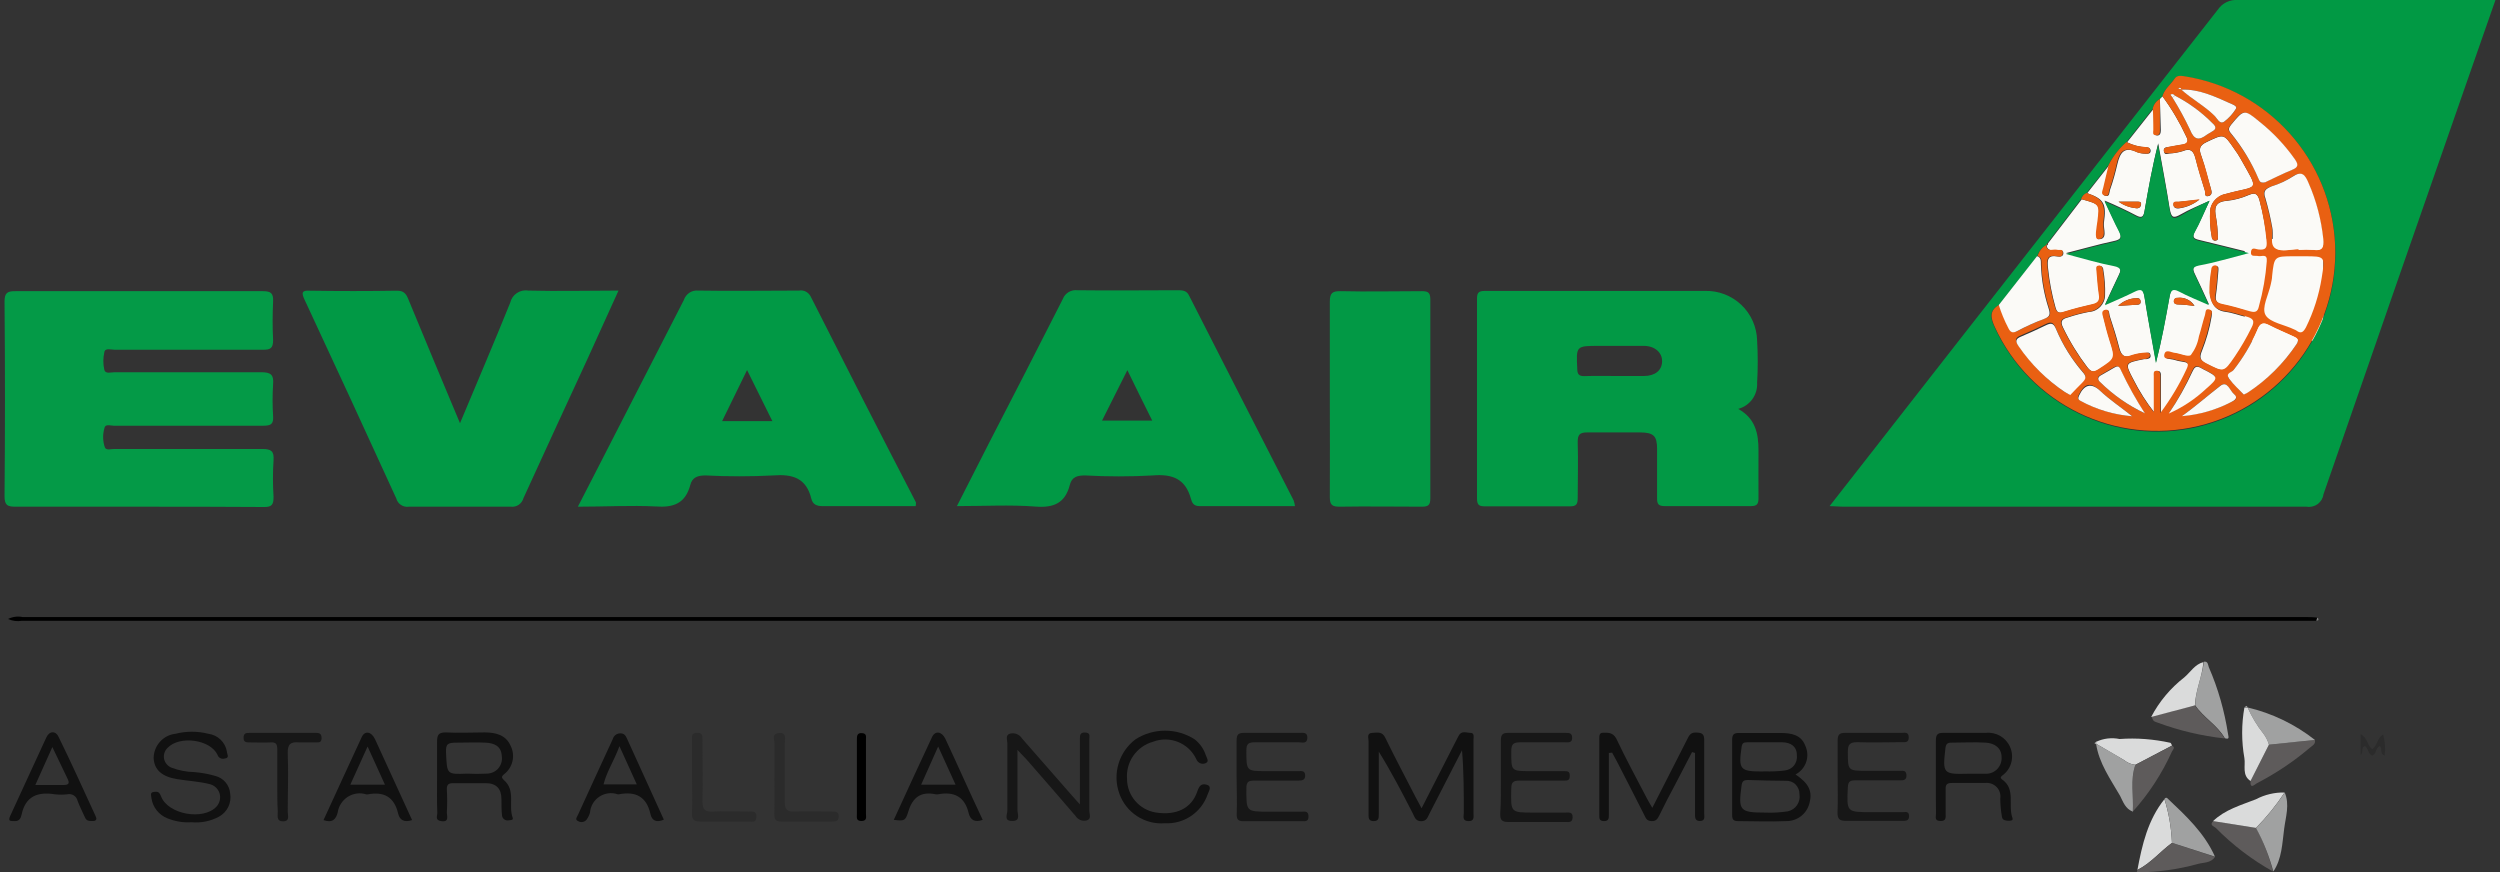 <?xml version="1.0" encoding="UTF-8"?>
<svg xmlns="http://www.w3.org/2000/svg" xmlns:xlink="http://www.w3.org/1999/xlink" width="86px" height="30px" viewBox="0 0 86 30" version="1.1">
<rect x="0" y="0" width="86" height="30" fill="#333333" stroke="none"/>
<g id="surface1">
<path style=" stroke:none;fill-rule:nonzero;fill:rgb(98.431%,98.039%,96.863%);fill-opacity:1;" d="M 77.219 8.219 L 79.922 8.219 L 79.922 11.723 L 77.219 11.723 Z M 77.219 8.219 "/>
<path style=" stroke:none;fill-rule:nonzero;fill:rgb(0.392%,60%,26.667%);fill-opacity:1;" d="M 62.938 17.41 L 67.445 11.641 C 70.398 7.871 73.348 4.102 76.297 0.328 C 76.449 0.105 76.711 -0.02 76.98 0 C 79.777 0 82.57 0 85.375 0 L 85.844 0 L 84.734 3.176 C 83.129 7.781 81.523 12.391 79.926 17.008 C 79.91 17.141 79.836 17.258 79.73 17.34 C 79.621 17.418 79.484 17.453 79.352 17.43 C 74.035 17.43 68.715 17.43 63.395 17.43 Z M 70.387 8.438 C 70.238 8.516 70.129 8.652 70.082 8.816 L 68.766 10.496 C 68.414 10.688 68.469 10.945 68.613 11.254 C 69.832 13.926 72.773 15.363 75.629 14.68 C 78.484 13.996 80.457 11.383 80.332 8.449 C 80.211 5.516 78.031 3.074 75.129 2.633 C 75.008 2.609 74.883 2.602 74.801 2.715 C 74.664 2.922 74.449 3.07 74.383 3.32 L 74.289 3.41 C 74.168 3.48 74.082 3.602 74.055 3.738 L 73.141 4.898 C 72.891 5.117 72.684 5.383 72.531 5.68 L 71.77 6.648 C 71.68 6.688 71.609 6.762 71.582 6.855 L 70.418 8.379 Z M 70.387 8.438 "/>
<path style=" stroke:none;fill-rule:nonzero;fill:rgb(0.784%,60%,27.059%);fill-opacity:1;" d="M 59.793 14.066 C 60.391 14.395 60.492 14.918 60.492 15.492 C 60.488 16.07 60.492 16.594 60.492 17.137 C 60.492 17.34 60.441 17.41 60.227 17.41 C 59.242 17.41 58.254 17.41 57.27 17.41 C 57.059 17.41 57 17.344 57.004 17.145 C 57.004 16.578 57.004 16.016 57.004 15.449 C 57.004 14.988 56.883 14.879 56.414 14.875 C 55.809 14.875 55.203 14.875 54.602 14.875 C 54.336 14.875 54.273 14.957 54.273 15.203 C 54.293 15.863 54.273 16.488 54.273 17.133 C 54.273 17.348 54.223 17.422 53.996 17.418 C 53.008 17.418 52.051 17.418 51.078 17.418 C 50.879 17.418 50.809 17.367 50.809 17.152 C 50.809 14.859 50.809 12.562 50.809 10.27 C 50.809 10.059 50.879 10.008 51.078 10.008 C 53.602 10.008 56.121 10.008 58.641 10.008 C 59.105 9.992 59.559 10.164 59.898 10.484 C 60.238 10.805 60.434 11.25 60.445 11.715 C 60.473 12.199 60.473 12.684 60.445 13.168 C 60.469 13.586 60.195 13.961 59.793 14.066 Z M 55.562 12.934 C 55.891 12.934 56.219 12.934 56.551 12.934 C 56.934 12.934 57.168 12.742 57.176 12.441 C 57.188 12.141 56.941 11.902 56.551 11.898 L 55.016 11.898 C 54.211 11.898 54.219 11.898 54.258 12.688 C 54.258 12.871 54.316 12.945 54.508 12.938 C 54.855 12.926 55.211 12.934 55.562 12.934 Z M 55.562 12.934 "/>
<path style=" stroke:none;fill-rule:nonzero;fill:rgb(1.569%,60.392%,27.843%);fill-opacity:1;" d="M 4.793 17.43 C 3.379 17.43 1.957 17.43 0.539 17.43 C 0.266 17.43 0.156 17.391 0.156 17.07 C 0.176 14.844 0.176 12.609 0.156 10.379 C 0.156 10.078 0.246 10.012 0.535 10.016 C 3.371 10.016 6.207 10.016 9.043 10.016 C 9.32 10.016 9.406 10.09 9.395 10.363 C 9.375 10.809 9.371 11.258 9.395 11.703 C 9.395 11.98 9.297 12.031 9.062 12.031 C 7.355 12.031 5.648 12.031 3.941 12.031 C 3.82 12.031 3.613 11.961 3.59 12.113 C 3.543 12.316 3.543 12.527 3.59 12.727 C 3.629 12.871 3.82 12.805 3.945 12.805 C 5.625 12.805 7.309 12.805 8.988 12.805 C 9.316 12.805 9.422 12.891 9.395 13.215 C 9.371 13.582 9.371 13.949 9.395 14.316 C 9.414 14.605 9.305 14.645 9.039 14.645 C 7.332 14.645 5.621 14.645 3.918 14.645 C 3.797 14.645 3.609 14.57 3.59 14.738 C 3.527 14.953 3.535 15.184 3.609 15.395 C 3.66 15.504 3.828 15.441 3.941 15.445 C 5.633 15.445 7.328 15.445 9.023 15.445 C 9.332 15.445 9.43 15.52 9.41 15.828 C 9.383 16.25 9.383 16.668 9.41 17.09 C 9.41 17.359 9.352 17.445 9.082 17.441 C 7.633 17.43 6.215 17.43 4.793 17.43 Z M 4.793 17.43 "/>
<path style=" stroke:none;fill-rule:nonzero;fill:rgb(0.392%,60%,27.059%);fill-opacity:1;" d="M 31.5 17.41 C 30.414 17.41 29.352 17.41 28.285 17.41 C 28.078 17.41 27.957 17.34 27.91 17.156 C 27.738 16.449 27.273 16.301 26.594 16.355 C 25.82 16.395 25.043 16.395 24.27 16.355 C 23.996 16.355 23.812 16.422 23.746 16.684 C 23.578 17.309 23.184 17.469 22.555 17.422 C 21.691 17.379 20.812 17.43 19.879 17.43 L 20.566 16.094 C 21.551 14.172 22.539 12.25 23.523 10.324 C 23.594 10.109 23.797 9.973 24.02 9.996 C 25.176 10.016 26.32 9.996 27.488 9.996 C 27.656 9.965 27.824 10.059 27.895 10.215 C 29.086 12.574 30.289 14.93 31.508 17.281 C 31.508 17.324 31.508 17.367 31.5 17.41 Z M 26.57 14.488 L 25.699 12.73 L 24.84 14.488 Z M 26.57 14.488 "/>
<path style=" stroke:none;fill-rule:nonzero;fill:rgb(0.392%,60%,27.059%);fill-opacity:1;" d="M 44.547 17.41 C 43.438 17.41 42.348 17.41 41.262 17.41 C 41.062 17.41 41.004 17.297 40.969 17.16 C 40.781 16.477 40.34 16.297 39.652 16.355 C 38.879 16.398 38.105 16.398 37.328 16.355 C 37.062 16.355 36.871 16.402 36.801 16.684 C 36.641 17.301 36.254 17.477 35.621 17.426 C 34.746 17.359 33.863 17.41 32.918 17.41 L 34.031 15.223 C 34.879 13.578 35.727 11.934 36.559 10.289 C 36.637 10.082 36.848 9.957 37.066 9.984 C 38.207 10 39.367 9.984 40.496 9.984 C 40.668 9.984 40.824 9.984 40.91 10.18 C 42.098 12.523 43.301 14.863 44.5 17.211 C 44.523 17.273 44.539 17.344 44.547 17.41 Z M 38.781 12.734 L 37.91 14.469 L 39.637 14.469 C 39.359 13.914 39.09 13.367 38.781 12.734 Z M 38.781 12.734 "/>
<path style=" stroke:none;fill-rule:nonzero;fill:rgb(0.392%,60%,27.059%);fill-opacity:1;" d="M 15.824 14.559 C 16.426 13.117 17.004 11.773 17.551 10.414 C 17.617 10.133 17.887 9.949 18.172 9.996 C 19.191 10.023 20.215 9.996 21.277 9.996 L 20.207 12.352 C 19.473 13.949 18.734 15.535 18.008 17.133 C 17.957 17.324 17.777 17.453 17.578 17.43 C 16.406 17.43 15.242 17.43 14.07 17.43 C 13.875 17.461 13.684 17.34 13.633 17.148 C 12.594 14.871 11.539 12.59 10.477 10.309 C 10.371 10.082 10.367 9.98 10.66 10 C 11.648 10.016 12.656 10.016 13.652 10 C 13.883 10 13.965 10.094 14.043 10.285 C 14.621 11.684 15.203 13.082 15.824 14.559 Z M 15.824 14.559 "/>
<path style=" stroke:none;fill-rule:nonzero;fill:rgb(0.784%,60%,27.059%);fill-opacity:1;" d="M 45.746 13.668 C 45.746 12.566 45.746 11.465 45.746 10.379 C 45.746 10.078 45.832 10.012 46.121 10.016 C 47.055 10.039 47.984 10.016 48.918 10.016 C 49.137 10.016 49.203 10.078 49.203 10.301 C 49.203 12.582 49.203 14.863 49.203 17.148 C 49.203 17.375 49.129 17.43 48.914 17.43 C 47.969 17.43 47.023 17.414 46.078 17.43 C 45.824 17.43 45.746 17.367 45.746 17.102 C 45.754 15.949 45.746 14.801 45.746 13.668 Z M 45.746 13.668 "/>
<path style=" stroke:none;fill-rule:nonzero;fill:rgb(0%,0%,0%);fill-opacity:1;" d="M 79.684 21.355 L 0.754 21.355 C 0.594 21.383 0.426 21.363 0.277 21.293 C 0.434 21.215 0.609 21.191 0.781 21.227 C 18.699 21.227 36.617 21.227 54.531 21.227 L 79.281 21.227 C 79.422 21.227 79.566 21.227 79.711 21.246 Z M 79.684 21.355 "/>
<path style=" stroke:none;fill-rule:nonzero;fill:rgb(6.667%,6.667%,6.667%);fill-opacity:1;" d="M 48.902 27.805 C 49.301 27.027 49.672 26.293 50.047 25.562 C 50.086 25.48 50.133 25.402 50.172 25.32 C 50.27 25.117 50.449 25.211 50.59 25.211 C 50.73 25.211 50.688 25.371 50.688 25.457 C 50.688 26.297 50.688 27.137 50.688 27.977 C 50.688 28.098 50.73 28.25 50.512 28.246 C 50.289 28.242 50.355 28.074 50.355 27.969 C 50.355 27.25 50.355 26.535 50.293 25.809 L 49.176 27.984 C 49.113 28.105 49.082 28.25 48.887 28.25 C 48.691 28.25 48.66 28.098 48.598 27.977 C 48.234 27.27 47.867 26.562 47.43 25.855 L 47.43 26.992 C 47.43 27.32 47.43 27.672 47.43 28.012 C 47.43 28.141 47.43 28.246 47.254 28.246 C 47.074 28.246 47.078 28.133 47.078 28.008 C 47.078 27.164 47.078 26.328 47.078 25.488 C 47.078 25.387 47.008 25.223 47.199 25.211 C 47.387 25.203 47.547 25.152 47.656 25.383 C 47.988 26.066 48.344 26.734 48.691 27.41 Z M 48.902 27.805 "/>
<path style=" stroke:none;fill-rule:nonzero;fill:rgb(6.667%,6.667%,6.667%);fill-opacity:1;" d="M 55.344 25.902 L 55.344 27.77 C 55.344 27.863 55.344 27.953 55.344 28.047 C 55.344 28.137 55.344 28.25 55.176 28.246 C 55.008 28.242 55.016 28.145 55.016 28.035 C 55.016 27.156 55.016 26.277 55.016 25.402 C 55.016 25.309 55.016 25.207 55.141 25.207 C 55.266 25.207 55.473 25.172 55.598 25.402 C 55.926 26.098 56.297 26.777 56.652 27.461 C 56.703 27.559 56.762 27.66 56.84 27.789 C 57.254 26.98 57.645 26.215 58.031 25.449 C 58.098 25.324 58.137 25.195 58.336 25.199 C 58.531 25.203 58.633 25.23 58.625 25.473 C 58.625 26.309 58.625 27.148 58.625 27.988 C 58.625 28.098 58.668 28.238 58.48 28.242 C 58.293 28.25 58.309 28.094 58.309 27.973 C 58.309 27.285 58.309 26.594 58.309 25.902 L 58.207 25.871 L 57.609 27.02 C 57.434 27.348 57.258 27.68 57.09 28.031 C 57.027 28.156 56.977 28.258 56.809 28.246 C 56.641 28.238 56.617 28.141 56.562 28.035 C 56.258 27.43 55.945 26.824 55.637 26.223 L 55.457 25.891 Z M 55.344 25.902 "/>
<path style=" stroke:none;fill-rule:nonzero;fill:rgb(6.667%,6.667%,6.667%);fill-opacity:1;" d="M 61.766 26.641 C 62.223 26.949 62.355 27.219 62.246 27.625 C 62.156 28 61.816 28.258 61.43 28.246 C 60.883 28.273 60.328 28.246 59.785 28.246 C 59.633 28.246 59.586 28.191 59.586 28.039 C 59.586 27.176 59.586 26.309 59.586 25.445 C 59.586 25.242 59.668 25.211 59.844 25.215 C 60.316 25.215 60.789 25.215 61.258 25.215 C 61.621 25.215 61.961 25.277 62.102 25.652 C 62.273 26.02 62.125 26.453 61.766 26.641 Z M 60.719 27.953 C 60.98 27.965 61.242 27.949 61.5 27.91 C 61.77 27.852 61.945 27.594 61.902 27.324 C 61.906 27.195 61.855 27.074 61.766 26.984 C 61.676 26.895 61.551 26.852 61.426 26.859 C 60.992 26.859 60.562 26.844 60.133 26.832 C 59.996 26.832 59.93 26.863 59.91 27.023 C 59.793 27.883 59.844 27.953 60.719 27.953 Z M 60.695 26.535 C 60.93 26.543 61.168 26.535 61.402 26.504 C 61.527 26.488 61.641 26.426 61.719 26.328 C 61.793 26.227 61.828 26.102 61.812 25.977 C 61.812 25.672 61.598 25.543 61.32 25.535 C 60.914 25.535 60.508 25.535 60.102 25.535 C 59.98 25.535 59.93 25.562 59.91 25.703 C 59.801 26.469 59.855 26.539 60.617 26.539 Z M 60.695 26.535 "/>
<path style=" stroke:none;fill-rule:nonzero;fill:rgb(9.02%,9.02%,9.02%);fill-opacity:1;" d="M 35 25.797 C 35 26.555 35 27.207 35 27.863 C 35 28 35.121 28.246 34.82 28.242 C 34.516 28.242 34.656 28.016 34.652 27.887 C 34.652 27.113 34.652 26.336 34.652 25.562 C 34.652 25.445 34.574 25.281 34.754 25.234 C 34.91 25.199 35.074 25.266 35.156 25.402 C 35.73 26.059 36.309 26.719 36.883 27.375 L 37.148 27.672 L 37.148 25.75 C 37.148 25.648 37.148 25.543 37.148 25.422 C 37.148 25.301 37.148 25.188 37.332 25.199 C 37.516 25.207 37.473 25.32 37.473 25.418 L 37.473 27.152 C 37.473 27.398 37.473 27.648 37.473 27.898 C 37.473 28.012 37.562 28.18 37.367 28.227 C 37.219 28.258 37.074 28.191 36.996 28.066 C 36.438 27.41 35.879 26.777 35.32 26.133 Z M 35 25.797 "/>
<path style=" stroke:none;fill-rule:nonzero;fill:rgb(9.02%,9.02%,9.02%);fill-opacity:1;" d="M 42.539 26.73 C 42.539 26.309 42.539 25.891 42.539 25.473 C 42.539 25.262 42.605 25.207 42.809 25.211 C 43.441 25.211 44.07 25.211 44.703 25.211 C 44.828 25.211 44.98 25.176 44.973 25.391 C 44.961 25.602 44.789 25.535 44.676 25.535 C 44.18 25.535 43.691 25.535 43.18 25.535 C 42.945 25.535 42.871 25.582 42.875 25.832 C 42.875 26.527 42.875 26.527 43.566 26.527 L 44.668 26.527 C 44.77 26.527 44.887 26.5 44.898 26.664 C 44.906 26.828 44.805 26.852 44.668 26.852 C 44.172 26.852 43.684 26.852 43.176 26.852 C 42.969 26.852 42.875 26.871 42.875 27.117 C 42.875 27.922 42.855 27.922 43.66 27.922 C 44.027 27.922 44.398 27.922 44.762 27.922 C 44.875 27.922 45.004 27.883 45.012 28.074 C 45.02 28.27 44.902 28.25 44.781 28.25 C 44.125 28.25 43.445 28.25 42.773 28.25 C 42.566 28.25 42.539 28.16 42.543 27.992 C 42.559 27.57 42.539 27.152 42.539 26.73 Z M 42.539 26.73 "/>
<path style=" stroke:none;fill-rule:nonzero;fill:rgb(9.02%,9.02%,9.02%);fill-opacity:1;" d="M 51.629 26.715 C 51.629 26.309 51.629 25.902 51.629 25.496 C 51.629 25.309 51.656 25.203 51.883 25.211 C 52.539 25.211 53.195 25.211 53.855 25.211 C 53.98 25.211 54.086 25.211 54.082 25.391 C 54.078 25.566 53.938 25.535 53.832 25.535 C 53.32 25.535 52.809 25.535 52.297 25.535 C 52.051 25.535 51.988 25.605 51.988 25.844 C 51.988 26.527 51.969 26.527 52.664 26.527 C 53.043 26.527 53.422 26.527 53.805 26.527 C 53.918 26.527 54.004 26.527 54 26.688 C 54 26.848 53.922 26.855 53.805 26.852 C 53.293 26.852 52.777 26.852 52.27 26.852 C 52.039 26.852 51.988 26.922 51.988 27.141 C 51.969 27.953 51.961 27.953 52.75 27.953 L 53.855 27.953 C 53.965 27.953 54.102 27.922 54.098 28.113 C 54.094 28.305 53.973 28.277 53.855 28.277 C 53.195 28.277 52.539 28.277 51.883 28.277 C 51.637 28.277 51.602 28.18 51.609 27.973 C 51.637 27.555 51.629 27.137 51.629 26.715 Z M 51.629 26.715 "/>
<path style=" stroke:none;fill-rule:nonzero;fill:rgb(9.02%,9.02%,9.02%);fill-opacity:1;" d="M 63.215 26.703 C 63.215 26.297 63.215 25.891 63.215 25.48 C 63.215 25.277 63.27 25.207 63.48 25.211 C 64.141 25.211 64.766 25.211 65.41 25.211 C 65.52 25.211 65.656 25.164 65.66 25.363 C 65.668 25.562 65.512 25.531 65.395 25.531 C 64.895 25.531 64.41 25.551 63.895 25.531 C 63.633 25.531 63.566 25.609 63.566 25.859 C 63.566 26.516 63.566 26.516 64.227 26.516 L 65.367 26.516 C 65.469 26.516 65.574 26.496 65.582 26.664 C 65.59 26.832 65.488 26.848 65.359 26.844 C 64.848 26.844 64.332 26.844 63.82 26.844 C 63.645 26.844 63.578 26.879 63.566 27.078 C 63.523 27.941 63.52 27.938 64.383 27.938 L 65.449 27.938 C 65.543 27.938 65.668 27.895 65.672 28.07 C 65.676 28.242 65.555 28.238 65.434 28.238 C 64.777 28.238 64.145 28.238 63.504 28.238 C 63.285 28.238 63.207 28.18 63.211 27.949 C 63.227 27.543 63.215 27.121 63.215 26.703 Z M 63.215 26.703 "/>
<path style=" stroke:none;fill-rule:nonzero;fill:rgb(6.667%,6.667%,6.667%);fill-opacity:1;" d="M 6.586 28.285 C 6.297 28.305 6.012 28.254 5.746 28.145 C 5.461 28.027 5.258 27.77 5.211 27.465 C 5.211 27.387 5.141 27.266 5.285 27.242 C 5.43 27.223 5.48 27.242 5.539 27.391 C 5.773 28.016 6.988 28.234 7.445 27.75 C 7.559 27.625 7.602 27.449 7.551 27.285 C 7.5 27.125 7.363 27.004 7.195 26.969 C 6.844 26.883 6.473 26.863 6.109 26.805 C 5.559 26.719 5.301 26.473 5.285 26.07 C 5.293 25.645 5.613 25.289 6.035 25.242 C 6.406 25.148 6.797 25.148 7.168 25.242 C 7.492 25.285 7.75 25.531 7.805 25.852 C 7.805 25.938 7.914 26.074 7.727 26.094 C 7.625 26.125 7.516 26.07 7.484 25.969 C 7.238 25.434 6.168 25.293 5.762 25.73 C 5.66 25.828 5.617 25.973 5.645 26.109 C 5.676 26.246 5.773 26.359 5.906 26.41 C 6.148 26.5 6.41 26.555 6.672 26.559 C 6.918 26.578 7.164 26.621 7.402 26.691 C 7.688 26.762 7.895 27.004 7.918 27.297 C 7.973 27.617 7.82 27.938 7.531 28.094 C 7.242 28.25 6.914 28.316 6.586 28.285 Z M 6.586 28.285 "/>
<path style=" stroke:none;fill-rule:nonzero;fill:rgb(6.667%,6.667%,6.667%);fill-opacity:1;" d="M 15.035 26.742 C 15.035 26.336 15.035 25.93 15.035 25.523 C 15.035 25.293 15.074 25.195 15.332 25.195 C 15.777 25.219 16.223 25.195 16.668 25.195 C 17.035 25.195 17.395 25.273 17.562 25.648 C 17.738 25.988 17.641 26.406 17.336 26.637 C 17.227 26.73 17.27 26.766 17.336 26.836 C 17.75 27.195 17.48 27.715 17.637 28.133 C 17.668 28.215 17.562 28.211 17.5 28.219 C 17.445 28.23 17.391 28.219 17.348 28.188 C 17.305 28.156 17.273 28.109 17.27 28.055 C 17.25 27.887 17.25 27.691 17.25 27.496 C 17.25 27.129 17.074 26.938 16.695 26.941 C 16.32 26.945 15.961 26.941 15.594 26.941 C 15.426 26.941 15.367 26.988 15.371 27.16 C 15.387 27.422 15.387 27.688 15.371 27.949 C 15.371 28.07 15.457 28.277 15.203 28.25 C 14.945 28.223 15.047 28.074 15.043 27.965 C 15.027 27.555 15.035 27.148 15.035 26.742 Z M 16.078 26.613 C 16.297 26.625 16.516 26.625 16.734 26.613 C 16.891 26.613 17.035 26.551 17.137 26.438 C 17.238 26.32 17.285 26.168 17.262 26.016 C 17.246 25.656 16.992 25.562 16.699 25.547 C 16.406 25.531 16.043 25.547 15.715 25.547 C 15.387 25.547 15.332 25.594 15.344 25.898 C 15.379 26.641 15.359 26.641 16.078 26.613 Z M 16.078 26.613 "/>
<path style=" stroke:none;fill-rule:nonzero;fill:rgb(6.667%,6.667%,6.667%);fill-opacity:1;" d="M 66.594 26.742 C 66.594 26.324 66.594 25.902 66.594 25.484 C 66.594 25.289 66.637 25.203 66.855 25.211 C 67.336 25.211 67.84 25.211 68.309 25.211 C 68.66 25.172 68.996 25.363 69.141 25.684 C 69.297 26.02 69.203 26.418 68.918 26.648 C 68.867 26.695 68.766 26.734 68.875 26.816 C 69.348 27.145 69.07 27.699 69.227 28.133 C 69.262 28.223 69.18 28.234 69.109 28.234 C 69.039 28.234 68.883 28.234 68.867 28.102 C 68.832 27.895 68.812 27.688 68.809 27.477 C 68.832 27.332 68.789 27.184 68.688 27.078 C 68.582 26.969 68.438 26.918 68.289 26.934 C 67.914 26.934 67.531 26.934 67.148 26.934 C 66.98 26.934 66.922 26.984 66.93 27.156 C 66.93 27.43 66.93 27.707 66.93 27.98 C 66.93 28.109 66.961 28.25 66.75 28.242 C 66.535 28.238 66.598 28.098 66.598 27.992 C 66.59 27.578 66.594 27.16 66.594 26.742 Z M 67.695 26.617 C 67.906 26.617 68.117 26.617 68.324 26.617 C 68.473 26.617 68.613 26.555 68.711 26.449 C 68.812 26.34 68.863 26.195 68.855 26.051 C 68.855 25.723 68.609 25.566 68.309 25.547 C 67.918 25.523 67.527 25.547 67.133 25.547 C 66.988 25.547 66.938 25.594 66.922 25.746 C 66.824 26.602 66.836 26.641 67.695 26.617 Z M 67.695 26.617 "/>
<path style=" stroke:none;fill-rule:nonzero;fill:rgb(6.667%,6.667%,6.667%);fill-opacity:1;" d="M 40.07 28.32 C 39.379 28.375 38.734 27.953 38.504 27.297 C 38.262 26.621 38.488 25.867 39.059 25.434 C 39.68 25.035 40.477 25.035 41.098 25.434 C 41.277 25.574 41.41 25.766 41.48 25.98 C 41.516 26.078 41.602 26.195 41.48 26.25 C 41.418 26.281 41.348 26.281 41.285 26.254 C 41.223 26.23 41.176 26.176 41.152 26.113 C 40.887 25.555 40.238 25.297 39.664 25.516 C 39.098 25.676 38.723 26.211 38.77 26.797 C 38.773 27.371 39.191 27.855 39.754 27.949 C 40.461 28.062 40.992 27.809 41.188 27.223 C 41.254 27.031 41.328 26.941 41.516 26.996 C 41.707 27.055 41.574 27.227 41.543 27.328 C 41.328 27.949 40.73 28.355 40.07 28.32 Z M 40.07 28.32 "/>
<path style=" stroke:none;fill-rule:nonzero;fill:rgb(6.667%,6.667%,6.667%);fill-opacity:1;" d="M 22.836 28.195 C 22.582 28.312 22.422 28.227 22.375 28 C 22.238 27.395 21.859 27.215 21.289 27.324 C 21.277 27.328 21.262 27.328 21.25 27.324 C 21.039 27.25 20.805 27.281 20.617 27.406 C 20.434 27.527 20.312 27.73 20.297 27.953 C 20.27 28.043 20.23 28.125 20.176 28.199 C 20.105 28.285 19.984 28.305 19.887 28.246 C 19.758 28.195 19.859 28.094 19.887 28.02 C 20.281 27.152 20.684 26.285 21.082 25.418 C 21.113 25.305 21.219 25.227 21.34 25.227 C 21.477 25.227 21.523 25.309 21.566 25.402 Z M 21.309 25.668 C 21.121 26.18 20.867 26.547 20.762 26.984 L 21.906 26.984 Z M 21.309 25.668 "/>
<path style=" stroke:none;fill-rule:nonzero;fill:rgb(6.667%,6.667%,6.667%);fill-opacity:1;" d="M 3.316 28.148 C 3.316 28.207 3.281 28.242 3.219 28.242 C 3.102 28.242 2.98 28.262 2.922 28.117 C 2.863 27.977 2.738 27.742 2.668 27.547 C 2.633 27.387 2.477 27.289 2.316 27.324 C 2.172 27.34 2.027 27.34 1.887 27.324 C 1.297 27.23 0.875 27.387 0.742 28.027 C 0.719 28.137 0.664 28.254 0.508 28.246 C 0.355 28.242 0.262 28.262 0.355 28.059 C 0.773 27.16 1.18 26.254 1.598 25.359 C 1.707 25.129 1.93 25.141 2.02 25.359 C 2.457 26.246 2.867 27.16 3.289 28.074 C 3.297 28.098 3.305 28.121 3.316 28.148 Z M 1.215 27.004 C 1.582 27.004 1.871 27.004 2.18 27.004 C 2.34 27.004 2.406 26.965 2.332 26.805 L 1.801 25.699 Z M 1.215 27.004 "/>
<path style=" stroke:none;fill-rule:nonzero;fill:rgb(6.667%,6.667%,6.667%);fill-opacity:1;" d="M 33.805 28.203 C 33.527 28.305 33.383 28.203 33.324 27.98 C 33.191 27.406 32.824 27.219 32.27 27.324 C 32.242 27.328 32.215 27.328 32.188 27.324 C 31.684 27.219 31.395 27.422 31.246 27.918 C 31.145 28.246 31.105 28.246 30.746 28.203 C 31.188 27.246 31.617 26.297 32.062 25.355 C 32.168 25.129 32.391 25.156 32.516 25.406 C 32.949 26.328 33.355 27.254 33.805 28.203 Z M 32.871 26.992 L 32.273 25.68 L 31.688 26.992 Z M 32.871 26.992 "/>
<path style=" stroke:none;fill-rule:nonzero;fill:rgb(6.667%,6.667%,6.667%);fill-opacity:1;" d="M 14.176 28.211 C 13.902 28.301 13.75 28.211 13.695 27.984 C 13.562 27.41 13.199 27.219 12.645 27.328 C 12.633 27.328 12.617 27.328 12.605 27.328 C 12.391 27.258 12.156 27.289 11.965 27.41 C 11.777 27.531 11.648 27.727 11.617 27.949 C 11.562 28.176 11.434 28.324 11.129 28.211 C 11.57 27.254 12.004 26.301 12.445 25.352 C 12.551 25.125 12.773 25.164 12.898 25.422 C 13.32 26.336 13.742 27.262 14.176 28.211 Z M 12.051 26.992 L 13.242 26.992 L 12.645 25.68 Z M 12.051 26.992 "/>
<path style=" stroke:none;fill-rule:nonzero;fill:rgb(9.02%,9.02%,9.02%);fill-opacity:1;" d="M 9.539 26.887 C 9.539 26.516 9.539 26.148 9.539 25.785 C 9.539 25.598 9.496 25.523 9.297 25.539 C 9.102 25.551 8.828 25.539 8.59 25.539 C 8.48 25.539 8.379 25.539 8.379 25.383 C 8.379 25.227 8.453 25.211 8.578 25.211 C 9.34 25.211 10.105 25.211 10.879 25.211 C 11.012 25.211 11.062 25.262 11.062 25.391 C 11.062 25.523 10.996 25.543 10.887 25.539 C 10.691 25.539 10.496 25.539 10.301 25.539 C 10 25.508 9.887 25.598 9.898 25.918 C 9.926 26.578 9.898 27.254 9.898 27.926 C 9.898 28.051 9.98 28.254 9.738 28.254 C 9.496 28.254 9.559 28.051 9.555 27.926 C 9.535 27.566 9.539 27.223 9.539 26.887 Z M 9.539 26.887 "/>
<path style=" stroke:none;fill-rule:nonzero;fill:rgb(16.863%,16.863%,16.863%);fill-opacity:1;" d="M 26.641 26.703 C 26.641 26.328 26.641 25.949 26.641 25.566 C 26.641 25.438 26.531 25.238 26.805 25.215 C 27.078 25.191 26.992 25.449 26.996 25.586 C 26.996 26.246 26.996 26.922 26.996 27.59 C 26.996 27.844 27.062 27.918 27.324 27.918 C 27.754 27.898 28.188 27.918 28.621 27.918 C 28.746 27.918 28.855 27.918 28.852 28.094 C 28.848 28.266 28.727 28.262 28.609 28.262 C 28.035 28.262 27.457 28.262 26.879 28.262 C 26.691 28.262 26.629 28.191 26.637 28.008 C 26.648 27.57 26.641 27.141 26.641 26.703 Z M 26.641 26.703 "/>
<path style=" stroke:none;fill-rule:nonzero;fill:rgb(16.863%,16.863%,16.863%);fill-opacity:1;" d="M 23.805 26.699 C 23.805 26.293 23.805 25.887 23.805 25.48 C 23.805 25.355 23.766 25.211 23.977 25.207 C 24.191 25.203 24.164 25.348 24.164 25.477 C 24.164 26.168 24.184 26.863 24.164 27.555 C 24.164 27.863 24.258 27.934 24.539 27.918 C 24.945 27.891 25.352 27.918 25.758 27.918 C 25.887 27.918 26.027 27.887 26.02 28.102 C 26.008 28.316 25.883 28.262 25.773 28.262 C 25.207 28.262 24.645 28.262 24.082 28.262 C 23.844 28.262 23.797 28.168 23.805 27.957 C 23.824 27.535 23.805 27.117 23.805 26.699 Z M 23.805 26.699 "/>
<path style=" stroke:none;fill-rule:nonzero;fill:rgb(36.863%,35.686%,35.686%);fill-opacity:1;" d="M 79.633 25.453 C 79.668 25.605 79.531 25.656 79.453 25.727 C 78.898 26.199 78.289 26.605 77.641 26.941 C 77.562 26.98 77.398 27.168 77.418 26.867 L 78.051 25.617 Z M 79.633 25.453 "/>
<path style=" stroke:none;fill-rule:nonzero;fill:rgb(36.863%,35.686%,35.686%);fill-opacity:1;" d="M 78.191 29.98 C 77.465 29.574 76.805 29.07 76.219 28.477 C 76.168 28.426 75.984 28.387 76.137 28.246 L 77.617 28.48 C 77.863 28.957 78.059 29.461 78.191 29.98 Z M 78.191 29.98 "/>
<path style=" stroke:none;fill-rule:nonzero;fill:rgb(62.745%,63.137%,63.137%);fill-opacity:1;" d="M 75.812 22.762 C 75.961 22.738 75.953 22.875 75.984 22.953 C 76.305 23.688 76.523 24.461 76.645 25.254 C 76.66 25.352 76.703 25.449 76.535 25.395 C 76.277 24.941 75.797 24.684 75.512 24.258 C 75.523 23.75 75.758 23.273 75.812 22.762 Z M 75.812 22.762 "/>
<path style=" stroke:none;fill-rule:nonzero;fill:rgb(85.49%,85.882%,85.882%);fill-opacity:1;" d="M 72.113 25.516 C 72.363 25.398 72.645 25.367 72.914 25.422 C 73.496 25.379 74.082 25.426 74.656 25.551 C 74.684 25.551 74.695 25.613 74.719 25.645 L 73.457 26.309 C 73.316 26.297 73.184 26.242 73.074 26.152 C 72.746 25.957 72.414 25.773 72.105 25.586 L 72.105 25.504 Z M 72.113 25.516 "/>
<path style=" stroke:none;fill-rule:nonzero;fill:rgb(85.49%,85.882%,85.882%);fill-opacity:1;" d="M 73.527 29.926 C 73.688 29.059 73.887 28.203 74.457 27.492 C 74.609 27.98 74.695 28.484 74.715 28.996 C 74.312 29.289 73.988 29.691 73.527 29.926 Z M 73.527 29.926 "/>
<path style=" stroke:none;fill-rule:nonzero;fill:rgb(36.863%,35.686%,35.686%);fill-opacity:1;" d="M 75.504 24.266 C 75.789 24.691 76.27 24.949 76.523 25.402 C 75.738 25.316 74.965 25.133 74.223 24.859 C 74.074 24.809 74.074 24.805 74.012 24.648 Z M 75.504 24.266 "/>
<path style=" stroke:none;fill-rule:nonzero;fill:rgb(36.863%,35.686%,35.686%);fill-opacity:1;" d="M 73.527 29.926 C 73.988 29.699 74.312 29.297 74.715 28.996 L 76.195 29.477 C 76.059 29.691 75.812 29.664 75.609 29.719 C 74.934 29.906 74.234 30.004 73.535 30.008 C 73.535 30.008 73.504 30.008 73.508 29.984 C 73.512 29.965 73.52 29.945 73.527 29.926 Z M 73.527 29.926 "/>
<path style=" stroke:none;fill-rule:nonzero;fill:rgb(85.49%,85.882%,85.882%);fill-opacity:1;" d="M 77.605 28.48 L 76.129 28.246 C 76.543 27.848 77.086 27.699 77.602 27.496 C 77.906 27.336 78.246 27.254 78.59 27.262 C 78.305 27.699 77.973 28.109 77.605 28.48 Z M 77.605 28.48 "/>
<path style=" stroke:none;fill-rule:nonzero;fill:rgb(62.745%,63.137%,63.137%);fill-opacity:1;" d="M 76.195 29.469 L 74.715 28.992 C 74.695 28.48 74.609 27.973 74.457 27.484 C 74.492 27.43 74.539 27.426 74.582 27.484 C 75.203 28.07 75.836 28.66 76.195 29.469 Z M 76.195 29.469 "/>
<path style=" stroke:none;fill-rule:nonzero;fill:rgb(36.863%,35.686%,35.686%);fill-opacity:1;" d="M 73.457 26.309 L 74.719 25.652 C 74.828 25.703 74.766 25.777 74.719 25.844 C 74.375 26.609 73.914 27.316 73.352 27.938 C 73.406 27.395 73.273 26.848 73.457 26.309 Z M 73.457 26.309 "/>
<path style=" stroke:none;fill-rule:nonzero;fill:rgb(85.49%,85.882%,85.882%);fill-opacity:1;" d="M 75.504 24.266 L 74 24.664 C 74.277 24.133 74.668 23.668 75.141 23.301 C 75.352 23.121 75.508 22.848 75.797 22.777 C 75.758 23.273 75.523 23.75 75.504 24.266 Z M 75.504 24.266 "/>
<path style=" stroke:none;fill-rule:nonzero;fill:rgb(62.745%,63.137%,63.137%);fill-opacity:1;" d="M 77.605 28.48 C 77.977 28.109 78.305 27.699 78.594 27.262 C 78.773 27.68 78.625 28.105 78.574 28.52 C 78.508 29.012 78.5 29.539 78.203 29.98 C 78.062 29.457 77.863 28.957 77.605 28.48 Z M 77.605 28.48 "/>
<path style=" stroke:none;fill-rule:nonzero;fill:rgb(62.745%,63.137%,63.137%);fill-opacity:1;" d="M 73.457 26.309 C 73.27 26.836 73.402 27.383 73.367 27.918 C 73.113 27.824 73.039 27.59 72.93 27.375 C 72.602 26.805 72.207 26.262 72.105 25.586 C 72.438 25.773 72.766 25.957 73.074 26.152 C 73.184 26.242 73.316 26.297 73.457 26.309 Z M 73.457 26.309 "/>
<path style=" stroke:none;fill-rule:nonzero;fill:rgb(62.745%,63.137%,63.137%);fill-opacity:1;" d="M 79.633 25.453 L 78.051 25.617 C 78.012 25.477 77.945 25.348 77.859 25.234 C 77.641 24.961 77.461 24.656 77.316 24.336 C 78.16 24.535 78.953 24.918 79.633 25.453 Z M 79.633 25.453 "/>
<path style=" stroke:none;fill-rule:nonzero;fill:rgb(85.49%,85.882%,85.882%);fill-opacity:1;" d="M 77.316 24.336 C 77.461 24.656 77.641 24.961 77.859 25.234 C 77.945 25.348 78.012 25.477 78.051 25.617 L 77.418 26.867 C 77.117 26.668 77.25 26.34 77.207 26.078 C 77.105 25.504 77.105 24.914 77.207 24.34 L 77.309 24.34 Z M 77.316 24.336 "/>
<path style=" stroke:none;fill-rule:nonzero;fill:rgb(0%,0%,0%);fill-opacity:1;" d="M 29.789 26.734 C 29.789 27.156 29.789 27.574 29.789 27.992 C 29.789 28.098 29.836 28.238 29.637 28.242 C 29.441 28.242 29.477 28.117 29.477 28 L 29.477 25.445 C 29.477 25.328 29.477 25.207 29.648 25.219 C 29.82 25.227 29.789 25.34 29.789 25.434 C 29.789 25.871 29.789 26.309 29.789 26.734 Z M 29.789 26.734 "/>
<path style=" stroke:none;fill-rule:nonzero;fill:rgb(16.863%,16.863%,16.863%);fill-opacity:1;" d="M 81.207 25.258 C 81.457 25.387 81.434 25.652 81.602 25.77 C 81.785 25.656 81.766 25.391 81.98 25.266 C 82.047 25.504 82.066 25.75 82.031 25.996 C 81.852 25.918 81.957 25.758 81.871 25.664 C 81.719 25.715 81.758 25.926 81.605 25.996 C 81.457 25.938 81.48 25.746 81.352 25.664 C 81.195 25.715 81.328 25.879 81.207 25.973 Z M 81.207 25.258 "/>
<path style=" stroke:none;fill-rule:nonzero;fill:rgb(62.745%,63.137%,63.137%);fill-opacity:1;" d="M 72.113 25.516 L 72.113 25.605 C 72.012 25.574 72.059 25.547 72.113 25.516 Z M 72.113 25.516 "/>
<path style=" stroke:none;fill-rule:nonzero;fill:rgb(49.804%,49.804%,49.804%);fill-opacity:1;" d="M 79.684 21.355 L 79.711 21.25 C 79.727 21.254 79.742 21.266 79.75 21.281 C 79.758 21.301 79.758 21.32 79.746 21.336 C 79.746 21.336 79.703 21.348 79.684 21.355 Z M 79.684 21.355 "/>
<path style=" stroke:none;fill-rule:nonzero;fill:rgb(62.745%,63.137%,63.137%);fill-opacity:1;" d="M 77.316 24.336 L 77.219 24.336 C 77.25 24.293 77.285 24.242 77.316 24.336 Z M 77.316 24.336 "/>
<path style=" stroke:none;fill-rule:nonzero;fill:rgb(98.431%,98.039%,96.863%);fill-opacity:1;" d="M 74.301 3.406 L 74.391 3.316 C 74.711 3.75 74.984 4.215 75.211 4.703 C 75.293 4.859 75.27 4.945 75.086 4.973 C 74.902 5 74.777 5.027 74.621 5.055 C 74.535 5.07 74.418 5.055 74.438 5.199 C 74.457 5.344 74.551 5.293 74.629 5.281 C 74.785 5.273 74.941 5.246 75.09 5.199 C 75.359 5.086 75.457 5.199 75.523 5.441 C 75.621 5.82 75.738 6.195 75.852 6.57 C 75.871 6.633 75.82 6.793 75.984 6.742 C 76.094 6.711 76.09 6.613 76.062 6.516 C 75.945 6.141 75.859 5.754 75.734 5.387 C 75.633 5.129 75.652 5.004 75.926 4.879 C 76.5 4.609 76.492 4.586 76.863 5.129 C 76.941 5.234 77.012 5.344 77.078 5.461 C 77.734 6.637 77.699 6.359 76.586 6.668 C 76.312 6.715 76.094 6.922 76.035 7.191 C 76.008 7.523 76.027 7.855 76.09 8.18 C 76.094 8.211 76.113 8.242 76.141 8.262 C 76.168 8.281 76.203 8.285 76.234 8.273 C 76.324 8.254 76.297 8.172 76.293 8.113 C 76.289 7.902 76.27 7.695 76.234 7.488 C 76.168 7.16 76.188 6.941 76.605 6.91 C 76.867 6.883 77.121 6.812 77.363 6.707 C 77.602 6.605 77.672 6.688 77.734 6.914 C 77.855 7.367 77.941 7.832 77.988 8.301 C 78.016 8.551 77.961 8.629 77.711 8.605 C 77.625 8.605 77.469 8.539 77.453 8.688 C 77.434 8.836 77.605 8.809 77.707 8.832 C 77.809 8.852 78.035 8.734 77.996 9.012 C 77.957 9.535 77.867 10.051 77.727 10.559 C 77.664 10.777 77.555 10.773 77.398 10.727 C 77.07 10.633 76.77 10.543 76.449 10.477 C 76.254 10.434 76.199 10.34 76.23 10.145 C 76.27 9.871 76.289 9.602 76.312 9.324 C 76.312 9.254 76.344 9.152 76.223 9.152 C 76.102 9.152 76.094 9.23 76.086 9.312 C 76.039 9.57 76.02 9.836 76.023 10.098 C 76.059 10.395 76.168 10.676 76.551 10.727 C 76.797 10.758 77.035 10.852 77.273 10.906 C 77.516 10.957 77.602 11.047 77.469 11.301 C 77.301 11.641 77.109 11.973 76.895 12.285 C 76.504 12.84 76.512 12.824 75.91 12.52 C 75.672 12.402 75.656 12.289 75.75 12.066 C 75.898 11.691 76.012 11.301 76.078 10.902 C 76.078 10.812 76.141 10.703 76.02 10.668 C 75.898 10.637 75.895 10.773 75.875 10.848 C 75.797 11.094 75.738 11.352 75.66 11.598 C 75.625 11.832 75.531 12.047 75.387 12.234 C 75.293 12.32 75.008 12.176 74.801 12.156 C 74.684 12.156 74.473 12.059 74.473 12.219 C 74.473 12.375 74.656 12.34 74.762 12.371 C 74.875 12.406 74.992 12.434 75.109 12.449 C 75.297 12.473 75.32 12.555 75.238 12.715 C 74.992 13.25 74.688 13.758 74.336 14.23 L 74.336 12.949 C 74.336 12.852 74.336 12.75 74.199 12.762 C 74.059 12.777 74.113 12.875 74.109 12.949 C 74.109 13.332 74.109 13.719 74.109 14.188 C 73.836 13.84 73.598 13.465 73.398 13.07 C 73.09 12.488 73.09 12.488 73.758 12.355 L 73.832 12.355 C 73.91 12.34 74 12.328 73.977 12.215 C 73.953 12.102 73.887 12.133 73.82 12.141 C 73.664 12.148 73.508 12.176 73.359 12.223 C 73.074 12.336 72.969 12.223 72.902 11.957 C 72.809 11.59 72.695 11.227 72.574 10.867 C 72.551 10.793 72.574 10.645 72.445 10.664 C 72.316 10.684 72.34 10.824 72.367 10.922 C 72.434 11.188 72.5 11.453 72.582 11.715 C 72.785 12.352 72.781 12.34 72.219 12.699 C 72.035 12.824 71.941 12.805 71.812 12.641 C 71.484 12.211 71.203 11.754 70.969 11.266 C 70.863 11.055 70.934 10.969 71.145 10.918 C 71.379 10.84 71.621 10.777 71.863 10.73 C 72.164 10.715 72.406 10.469 72.414 10.164 C 72.426 9.863 72.402 9.562 72.352 9.27 C 72.352 9.234 72.336 9.203 72.312 9.18 C 72.289 9.156 72.254 9.145 72.223 9.145 C 72.098 9.145 72.133 9.254 72.137 9.32 C 72.16 9.594 72.176 9.871 72.219 10.141 C 72.25 10.336 72.195 10.426 72 10.473 C 71.668 10.543 71.34 10.629 71.012 10.73 C 70.84 10.785 70.762 10.766 70.711 10.578 C 70.586 10.137 70.5 9.684 70.453 9.227 C 70.426 8.957 70.422 8.758 70.781 8.824 C 70.871 8.84 70.984 8.824 70.98 8.703 C 70.973 8.582 70.852 8.617 70.77 8.602 C 70.688 8.582 70.441 8.691 70.402 8.441 C 70.453 8.441 70.449 8.41 70.449 8.375 L 71.613 6.855 C 72.25 7.031 72.242 7.031 72.176 7.605 C 72.148 7.824 72.059 8.234 72.195 8.23 C 72.523 8.23 72.348 7.867 72.375 7.664 C 72.469 7.004 72.375 6.844 71.801 6.645 L 72.562 5.676 C 72.5 5.941 72.43 6.211 72.371 6.477 C 72.352 6.57 72.281 6.699 72.43 6.738 C 72.578 6.777 72.559 6.613 72.582 6.539 C 72.688 6.242 72.77 5.941 72.84 5.637 C 72.93 5.246 73.082 5.023 73.52 5.238 C 73.621 5.273 73.723 5.289 73.828 5.289 C 73.895 5.289 73.969 5.289 73.98 5.207 C 73.992 5.125 73.934 5.07 73.848 5.066 C 73.613 5.059 73.383 5 73.172 4.895 L 74.09 3.734 C 74.09 3.984 74.09 4.234 74.105 4.48 C 74.105 4.551 74.082 4.648 74.199 4.66 C 74.312 4.672 74.332 4.566 74.332 4.477 Z M 76.008 6.906 C 75.621 7.082 75.305 7.207 75.023 7.371 C 74.738 7.535 74.695 7.465 74.637 7.176 C 74.52 6.426 74.375 5.68 74.242 4.93 C 74.043 5.707 73.91 6.477 73.773 7.25 C 73.738 7.457 73.68 7.516 73.477 7.406 C 73.148 7.234 72.82 7.078 72.398 6.898 C 72.594 7.305 72.727 7.625 72.895 7.938 C 73.004 8.156 72.965 8.242 72.711 8.293 C 72.191 8.402 71.676 8.555 71.066 8.707 C 71.688 8.867 72.203 9.039 72.711 9.121 C 73.004 9.18 72.969 9.293 72.875 9.484 C 72.727 9.789 72.59 10.094 72.414 10.473 C 72.809 10.293 73.129 10.164 73.438 10.004 C 73.652 9.895 73.723 9.938 73.766 10.18 C 73.887 10.941 74.035 11.703 74.168 12.461 C 74.363 11.703 74.496 10.945 74.637 10.184 C 74.672 9.977 74.719 9.875 74.965 10 C 75.27 10.164 75.59 10.289 75.988 10.469 C 75.801 10.062 75.66 9.746 75.508 9.434 C 75.422 9.254 75.402 9.172 75.652 9.102 C 76.191 8.996 76.727 8.84 77.367 8.676 C 76.727 8.52 76.184 8.379 75.637 8.25 C 75.453 8.207 75.406 8.145 75.504 7.957 C 75.672 7.656 75.812 7.316 76.008 6.906 Z M 75.68 6.867 L 74.945 6.945 C 74.875 6.945 74.77 6.918 74.77 7.035 C 74.77 7.148 74.859 7.184 74.961 7.168 C 75.223 7.133 75.465 7.023 75.672 6.855 Z M 72.863 10.523 L 73.484 10.484 C 73.559 10.484 73.652 10.484 73.637 10.363 C 73.617 10.242 73.543 10.254 73.461 10.258 C 73.238 10.273 73.023 10.367 72.863 10.523 Z M 75.492 10.523 C 75.371 10.324 75.137 10.215 74.906 10.246 C 74.871 10.242 74.84 10.254 74.816 10.277 C 74.793 10.301 74.781 10.332 74.781 10.367 C 74.781 10.445 74.848 10.469 74.918 10.473 C 75.109 10.477 75.297 10.496 75.484 10.523 Z M 72.883 6.938 C 73.059 7.066 73.266 7.141 73.48 7.164 C 73.52 7.172 73.559 7.164 73.594 7.145 C 73.625 7.121 73.648 7.086 73.652 7.047 C 73.672 6.918 73.57 6.941 73.5 6.938 C 73.316 6.934 73.129 6.938 72.875 6.938 Z M 72.883 6.938 "/>
<path style=" stroke:none;fill-rule:nonzero;fill:rgb(91.373%,37.647%,7.059%);fill-opacity:1;" d="M 70.383 8.434 C 70.422 8.684 70.617 8.562 70.75 8.59 C 70.883 8.621 70.957 8.547 70.961 8.691 C 70.965 8.836 70.852 8.832 70.762 8.812 C 70.398 8.75 70.406 8.949 70.434 9.219 C 70.48 9.676 70.566 10.125 70.691 10.566 C 70.742 10.758 70.82 10.777 70.992 10.723 C 71.32 10.621 71.648 10.535 71.98 10.461 C 72.176 10.418 72.23 10.328 72.199 10.133 C 72.156 9.859 72.141 9.582 72.117 9.309 C 72.117 9.246 72.078 9.141 72.203 9.137 C 72.234 9.133 72.27 9.145 72.293 9.168 C 72.316 9.191 72.332 9.223 72.332 9.258 C 72.383 9.555 72.406 9.855 72.395 10.156 C 72.387 10.457 72.145 10.703 71.844 10.723 C 71.602 10.766 71.359 10.828 71.125 10.91 C 70.914 10.957 70.844 11.043 70.949 11.258 C 71.184 11.742 71.465 12.203 71.793 12.629 C 71.922 12.793 72.016 12.816 72.199 12.691 C 72.762 12.324 72.766 12.336 72.562 11.703 C 72.48 11.445 72.414 11.18 72.348 10.91 C 72.32 10.812 72.273 10.684 72.426 10.656 C 72.578 10.629 72.531 10.785 72.555 10.855 C 72.672 11.219 72.785 11.578 72.883 11.949 C 72.949 12.203 73.055 12.328 73.34 12.211 C 73.488 12.164 73.645 12.137 73.801 12.129 C 73.867 12.129 73.941 12.129 73.957 12.203 C 73.973 12.281 73.891 12.328 73.812 12.348 L 73.738 12.348 C 73.078 12.477 73.078 12.477 73.379 13.059 C 73.578 13.457 73.816 13.828 74.09 14.18 C 74.09 13.711 74.09 13.324 74.09 12.938 C 74.09 12.867 74.062 12.762 74.18 12.754 C 74.293 12.742 74.312 12.844 74.316 12.938 L 74.316 14.207 C 74.668 13.734 74.973 13.227 75.219 12.691 C 75.297 12.531 75.277 12.449 75.09 12.426 C 74.973 12.41 74.855 12.383 74.742 12.348 C 74.637 12.316 74.414 12.391 74.453 12.195 C 74.492 12 74.676 12.117 74.781 12.133 C 74.988 12.152 75.273 12.297 75.367 12.211 C 75.508 12.023 75.602 11.809 75.641 11.578 C 75.719 11.328 75.777 11.07 75.855 10.824 C 75.875 10.75 75.855 10.602 76 10.645 C 76.145 10.688 76.074 10.789 76.059 10.879 C 75.988 11.277 75.879 11.668 75.73 12.043 C 75.637 12.266 75.652 12.371 75.891 12.496 C 76.5 12.805 76.492 12.824 76.875 12.266 C 77.09 11.949 77.281 11.617 77.449 11.277 C 77.586 11.023 77.496 10.949 77.254 10.883 C 77.016 10.816 76.777 10.734 76.531 10.703 C 76.148 10.652 76.039 10.371 76.004 10.074 C 76 9.812 76.02 9.547 76.066 9.289 C 76.066 9.207 76.105 9.129 76.203 9.129 C 76.297 9.129 76.297 9.23 76.293 9.301 C 76.27 9.578 76.25 9.852 76.211 10.121 C 76.18 10.312 76.23 10.406 76.43 10.453 C 76.758 10.52 77.062 10.609 77.379 10.703 C 77.551 10.75 77.664 10.754 77.707 10.535 C 77.848 10.027 77.938 9.512 77.977 8.988 C 78 8.711 77.805 8.832 77.688 8.809 C 77.574 8.781 77.414 8.855 77.434 8.664 C 77.453 8.477 77.605 8.578 77.691 8.582 C 77.941 8.609 77.996 8.527 77.969 8.277 C 77.926 7.816 77.848 7.355 77.73 6.906 C 77.668 6.684 77.602 6.602 77.359 6.699 C 77.121 6.805 76.863 6.875 76.605 6.902 C 76.184 6.938 76.168 7.156 76.23 7.48 C 76.266 7.688 76.285 7.898 76.293 8.105 C 76.293 8.164 76.32 8.25 76.23 8.27 C 76.199 8.277 76.164 8.273 76.137 8.254 C 76.109 8.234 76.09 8.207 76.086 8.172 C 76.023 7.848 76.004 7.516 76.031 7.188 C 76.09 6.914 76.309 6.707 76.582 6.664 C 77.695 6.355 77.727 6.629 77.074 5.453 C 77.008 5.34 76.938 5.23 76.859 5.125 C 76.488 4.582 76.496 4.602 75.922 4.871 C 75.652 5 75.629 5.125 75.73 5.379 C 75.871 5.746 75.957 6.133 76.059 6.508 C 76.086 6.605 76.09 6.703 75.984 6.734 C 75.816 6.789 75.867 6.625 75.848 6.562 C 75.727 6.188 75.609 5.816 75.52 5.438 C 75.453 5.195 75.359 5.078 75.09 5.191 C 74.938 5.242 74.781 5.27 74.625 5.273 C 74.551 5.273 74.449 5.297 74.434 5.191 C 74.418 5.086 74.531 5.066 74.617 5.047 C 74.773 5.023 74.926 4.988 75.082 4.965 C 75.234 4.941 75.289 4.855 75.207 4.695 C 74.98 4.207 74.707 3.742 74.387 3.312 C 74.457 3.062 74.672 2.91 74.805 2.707 C 74.883 2.59 75.004 2.602 75.133 2.621 C 78.031 3.07 80.207 5.504 80.328 8.434 C 80.445 11.363 78.48 13.969 75.629 14.652 C 72.781 15.336 69.844 13.91 68.621 11.246 C 68.477 10.934 68.426 10.68 68.777 10.484 C 68.863 10.758 68.973 11.027 69.105 11.281 C 69.18 11.434 69.258 11.461 69.41 11.383 C 69.707 11.223 70.016 11.086 70.332 10.965 C 70.555 10.887 70.551 10.785 70.488 10.59 C 70.332 10.105 70.242 9.605 70.227 9.098 C 70.227 8.98 70.246 8.852 70.094 8.809 C 70.137 8.648 70.242 8.516 70.383 8.434 Z M 75.027 3.082 C 75.027 3.027 75.004 3.02 74.965 3.023 C 74.953 3.027 74.941 3.035 74.934 3.047 L 75.031 3.074 C 75.391 3.402 75.836 3.637 76.184 3.984 C 76.27 4.07 76.352 4.285 76.512 4.188 C 76.668 4.07 76.801 3.926 76.906 3.762 C 76.977 3.672 76.875 3.625 76.809 3.594 C 76.234 3.344 75.672 3.059 75.027 3.082 Z M 74.816 3.289 C 74.801 3.262 74.777 3.246 74.746 3.238 C 74.719 3.234 74.688 3.238 74.664 3.258 L 74.734 3.359 C 74.957 3.715 75.156 4.082 75.336 4.461 C 75.48 4.824 75.648 4.84 75.922 4.629 C 75.977 4.594 76.031 4.562 76.09 4.527 C 76.254 4.441 76.242 4.355 76.105 4.234 C 75.727 3.852 75.293 3.535 74.816 3.289 Z M 79.07 8.57 L 79.07 8.59 C 79.238 8.578 79.41 8.578 79.578 8.59 C 79.891 8.633 79.949 8.5 79.906 8.215 C 79.84 7.551 79.668 6.906 79.402 6.293 C 79.281 6.02 79.168 5.859 78.844 6.086 C 78.625 6.227 78.383 6.336 78.133 6.414 C 77.91 6.492 77.824 6.574 77.918 6.836 C 78.016 7.16 78.094 7.488 78.152 7.82 C 78.211 8.066 78.059 8.422 78.285 8.551 C 78.512 8.68 78.809 8.57 79.07 8.57 Z M 79.07 8.816 L 78.91 8.816 C 78.234 8.816 78.234 8.816 78.16 9.5 C 78.16 9.594 78.133 9.684 78.117 9.77 C 78.043 10.137 77.785 10.59 77.938 10.844 C 78.09 11.098 78.598 11.172 78.926 11.336 C 78.949 11.344 78.973 11.355 78.996 11.371 C 79.16 11.496 79.238 11.418 79.324 11.262 C 79.59 10.723 79.773 10.148 79.867 9.555 C 79.984 8.816 79.992 8.816 79.277 8.816 Z M 77.906 6.273 C 78.176 6.148 78.5 5.98 78.84 5.844 C 79.074 5.75 79.051 5.641 78.926 5.469 C 78.586 4.988 78.18 4.555 77.723 4.188 C 77.18 3.75 77.172 3.758 76.734 4.297 C 76.645 4.406 76.633 4.473 76.734 4.586 C 77.129 5.059 77.449 5.586 77.695 6.148 C 77.73 6.219 77.73 6.309 77.918 6.273 Z M 77.172 13.574 C 77.219 13.555 77.262 13.535 77.301 13.512 C 77.973 13.074 78.551 12.508 79 11.84 C 79.102 11.691 79.023 11.629 78.906 11.578 C 78.621 11.445 78.328 11.328 78.055 11.184 C 77.828 11.062 77.727 11.148 77.652 11.355 C 77.438 11.848 77.164 12.309 76.832 12.73 C 76.766 12.82 76.562 12.883 76.688 13.035 C 76.812 13.191 77.02 13.398 77.188 13.574 Z M 71.203 13.574 C 71.344 13.418 71.473 13.242 71.625 13.117 C 71.773 12.992 71.766 12.938 71.648 12.789 C 71.254 12.336 70.938 11.82 70.707 11.262 C 70.625 11.07 70.535 11.07 70.379 11.145 C 70.094 11.281 69.812 11.414 69.523 11.535 C 69.312 11.617 69.312 11.707 69.43 11.879 C 69.855 12.512 70.395 13.055 71.027 13.484 Z M 74.594 14.211 C 75.066 13.996 75.504 13.707 75.887 13.352 C 76.316 12.973 76.312 12.957 75.793 12.695 C 75.66 12.629 75.527 12.496 75.418 12.742 C 75.188 13.262 74.918 13.758 74.605 14.227 Z M 73.773 14.211 C 73.469 13.742 73.199 13.254 72.957 12.75 C 72.914 12.648 72.863 12.551 72.727 12.629 C 72.594 12.707 72.398 12.812 72.25 12.906 C 72.152 12.965 72.133 13.039 72.227 13.125 C 72.68 13.578 73.207 13.949 73.785 14.219 Z M 75.047 14.305 C 75.637 14.266 76.215 14.105 76.746 13.832 C 76.863 13.781 77.02 13.715 76.852 13.562 C 76.68 13.41 76.617 13.078 76.367 13.277 C 75.934 13.621 75.512 13.984 75.059 14.316 Z M 73.332 14.305 C 72.965 14.012 72.574 13.754 72.23 13.43 C 71.891 13.109 71.684 13.215 71.504 13.594 C 71.461 13.691 71.473 13.734 71.562 13.781 C 72.113 14.082 72.719 14.266 73.348 14.32 Z M 73.332 14.305 "/>
<path style=" stroke:none;fill-rule:nonzero;fill:rgb(98.431%,98.039%,96.863%);fill-opacity:1;" d="M 70.074 8.812 C 70.227 8.859 70.203 8.988 70.207 9.102 C 70.223 9.609 70.312 10.113 70.469 10.598 C 70.531 10.793 70.535 10.891 70.312 10.973 C 69.996 11.09 69.688 11.23 69.387 11.391 C 69.238 11.469 69.16 11.438 69.086 11.285 C 68.953 11.031 68.844 10.766 68.758 10.492 Z M 70.074 8.812 "/>
<path style=" stroke:none;fill-rule:nonzero;fill:rgb(91.373%,37.647%,7.059%);fill-opacity:1;" d="M 73.148 4.887 C 73.359 4.992 73.59 5.051 73.824 5.059 C 73.91 5.059 73.98 5.098 73.957 5.199 C 73.934 5.301 73.871 5.289 73.805 5.281 C 73.703 5.285 73.598 5.27 73.496 5.23 C 73.059 5.02 72.906 5.23 72.816 5.629 C 72.75 5.934 72.664 6.234 72.562 6.531 C 72.535 6.605 72.562 6.773 72.406 6.73 C 72.25 6.688 72.328 6.562 72.348 6.469 C 72.406 6.203 72.477 5.938 72.539 5.668 C 72.691 5.371 72.898 5.109 73.148 4.887 Z M 73.148 4.887 "/>
<path style=" stroke:none;fill-rule:nonzero;fill:rgb(91.373%,37.647%,7.059%);fill-opacity:1;" d="M 71.777 6.637 C 72.34 6.836 72.438 7 72.352 7.656 C 72.324 7.859 72.492 8.219 72.172 8.227 C 72.035 8.227 72.125 7.816 72.152 7.602 C 72.219 7.023 72.23 7.023 71.59 6.848 C 71.621 6.754 71.688 6.676 71.777 6.637 Z M 71.777 6.637 "/>
<path style=" stroke:none;fill-rule:nonzero;fill:rgb(91.373%,37.647%,7.059%);fill-opacity:1;" d="M 74.301 3.406 L 74.301 4.469 C 74.301 4.562 74.301 4.664 74.164 4.652 C 74.031 4.645 74.074 4.547 74.074 4.473 C 74.074 4.227 74.074 3.977 74.055 3.73 C 74.086 3.594 74.176 3.473 74.301 3.406 Z M 74.301 3.406 "/>
<path style=" stroke:none;fill-rule:nonzero;fill:rgb(91.373%,37.647%,7.059%);fill-opacity:1;" d="M 70.426 8.371 C 70.426 8.402 70.426 8.441 70.379 8.438 Z M 70.426 8.371 "/>
<path style=" stroke:none;fill-rule:nonzero;fill:rgb(98.431%,98.039%,96.863%);fill-opacity:1;" d="M 12.051 26.992 L 12.645 25.68 "/>
<path style=" stroke:none;fill-rule:nonzero;fill:rgb(1.569%,60.392%,27.843%);fill-opacity:1;" d="M 76.008 6.906 C 75.812 7.328 75.68 7.668 75.5 7.988 C 75.402 8.172 75.449 8.234 75.633 8.281 C 76.18 8.41 76.723 8.547 77.363 8.707 C 76.723 8.871 76.191 9.035 75.648 9.133 C 75.402 9.184 75.418 9.27 75.504 9.461 C 75.66 9.773 75.797 10.094 75.984 10.496 C 75.59 10.32 75.266 10.195 74.961 10.031 C 74.723 9.906 74.676 10.004 74.633 10.215 C 74.5 10.973 74.359 11.73 74.164 12.492 C 74.031 11.73 73.887 10.973 73.766 10.207 C 73.723 9.969 73.656 9.926 73.434 10.035 C 73.125 10.191 72.805 10.324 72.41 10.5 C 72.586 10.109 72.738 9.805 72.871 9.516 C 72.965 9.324 73 9.207 72.707 9.152 C 72.188 9.055 71.668 8.895 71.066 8.738 C 71.668 8.582 72.188 8.434 72.707 8.324 C 72.961 8.27 73 8.188 72.895 7.969 C 72.73 7.656 72.59 7.332 72.395 6.926 C 72.809 7.121 73.145 7.254 73.473 7.438 C 73.68 7.543 73.734 7.484 73.77 7.277 C 73.898 6.504 74.039 5.734 74.238 4.977 C 74.371 5.727 74.516 6.473 74.637 7.223 C 74.68 7.512 74.758 7.566 75.02 7.418 C 75.281 7.266 75.621 7.074 76.008 6.906 Z M 76.008 6.906 "/>
<path style=" stroke:none;fill-rule:nonzero;fill:rgb(91.373%,37.647%,7.059%);fill-opacity:1;" d="M 75.672 6.855 C 75.461 7.023 75.215 7.129 74.949 7.16 C 74.848 7.16 74.758 7.141 74.758 7.023 C 74.758 6.91 74.863 6.941 74.934 6.938 Z M 75.672 6.855 "/>
<path style=" stroke:none;fill-rule:nonzero;fill:rgb(91.373%,37.647%,7.059%);fill-opacity:1;" d="M 72.863 10.523 C 73.023 10.367 73.238 10.273 73.461 10.258 C 73.543 10.258 73.625 10.258 73.637 10.363 C 73.645 10.469 73.559 10.477 73.484 10.484 Z M 72.863 10.523 "/>
<path style=" stroke:none;fill-rule:nonzero;fill:rgb(91.373%,37.647%,7.059%);fill-opacity:1;" d="M 75.484 10.523 C 75.297 10.496 75.102 10.477 74.91 10.473 C 74.844 10.473 74.781 10.445 74.777 10.367 C 74.773 10.332 74.785 10.301 74.809 10.277 C 74.832 10.254 74.863 10.242 74.898 10.246 C 75.133 10.215 75.363 10.324 75.484 10.523 Z M 75.484 10.523 "/>
<path style=" stroke:none;fill-rule:nonzero;fill:rgb(91.373%,37.647%,7.059%);fill-opacity:1;" d="M 72.875 6.938 C 73.137 6.938 73.316 6.938 73.496 6.938 C 73.562 6.938 73.664 6.918 73.645 7.043 C 73.641 7.082 73.617 7.117 73.586 7.141 C 73.555 7.164 73.512 7.168 73.473 7.16 C 73.258 7.141 73.051 7.062 72.875 6.938 Z M 72.875 6.938 "/>
<path style=" stroke:none;fill-rule:nonzero;fill:rgb(98.431%,98.039%,96.863%);fill-opacity:1;" d="M 79.07 8.57 C 78.809 8.57 78.496 8.66 78.301 8.547 C 78.102 8.438 78.223 8.062 78.164 7.816 C 78.105 7.484 78.027 7.156 77.934 6.832 C 77.836 6.57 77.934 6.5 78.145 6.41 C 78.398 6.332 78.637 6.223 78.859 6.082 C 79.188 5.855 79.297 6.016 79.414 6.293 C 79.684 6.906 79.852 7.555 79.922 8.223 C 79.949 8.508 79.891 8.641 79.59 8.598 C 79.422 8.586 79.25 8.586 79.082 8.598 Z M 79.07 8.57 "/>
<path style=" stroke:none;fill-rule:nonzero;fill:rgb(98.431%,98.039%,96.863%);fill-opacity:1;" d="M 77.918 6.273 C 77.738 6.309 77.727 6.219 77.691 6.148 C 77.453 5.586 77.133 5.059 76.746 4.586 C 76.648 4.473 76.66 4.406 76.746 4.297 C 77.191 3.758 77.199 3.75 77.73 4.188 C 78.191 4.555 78.598 4.988 78.938 5.469 C 79.059 5.641 79.086 5.75 78.848 5.844 C 78.512 5.98 78.188 6.148 77.918 6.273 Z M 77.918 6.273 "/>
<path style=" stroke:none;fill-rule:nonzero;fill:rgb(98.431%,98.039%,96.863%);fill-opacity:1;" d="M 77.188 13.574 C 77.02 13.398 76.84 13.242 76.688 13.035 C 76.539 12.828 76.766 12.82 76.832 12.73 C 77.164 12.309 77.438 11.848 77.652 11.355 C 77.734 11.148 77.828 11.062 78.055 11.184 C 78.328 11.328 78.621 11.445 78.906 11.578 C 79.023 11.629 79.102 11.691 79 11.84 C 78.555 12.504 77.984 13.074 77.312 13.512 C 77.273 13.535 77.23 13.555 77.188 13.574 Z M 77.188 13.574 "/>
<path style=" stroke:none;fill-rule:nonzero;fill:rgb(98.431%,98.039%,96.863%);fill-opacity:1;" d="M 71.215 13.59 L 71.027 13.484 C 70.406 13.066 69.867 12.535 69.445 11.918 C 69.324 11.746 69.324 11.656 69.535 11.574 C 69.824 11.453 70.109 11.32 70.391 11.184 C 70.551 11.109 70.637 11.109 70.719 11.301 C 70.949 11.855 71.27 12.371 71.664 12.824 C 71.777 12.961 71.754 13.035 71.637 13.156 C 71.52 13.277 71.359 13.434 71.215 13.59 Z M 71.215 13.59 "/>
<path style=" stroke:none;fill-rule:nonzero;fill:rgb(98.431%,98.039%,96.863%);fill-opacity:1;" d="M 74.605 14.227 C 74.922 13.762 75.195 13.27 75.43 12.762 C 75.539 12.516 75.672 12.645 75.805 12.711 C 76.324 12.973 76.328 12.992 75.898 13.367 C 75.52 13.723 75.082 14.016 74.605 14.227 Z M 74.605 14.227 "/>
<path style=" stroke:none;fill-rule:nonzero;fill:rgb(98.431%,98.039%,96.863%);fill-opacity:1;" d="M 73.785 14.219 C 73.211 13.949 72.688 13.582 72.238 13.137 C 72.145 13.051 72.168 12.973 72.266 12.914 C 72.422 12.824 72.594 12.727 72.742 12.641 C 72.891 12.551 72.926 12.66 72.973 12.762 C 73.211 13.266 73.484 13.754 73.785 14.219 Z M 73.785 14.219 "/>
<path style=" stroke:none;fill-rule:nonzero;fill:rgb(98.431%,98.039%,96.863%);fill-opacity:1;" d="M 74.816 3.289 C 75.293 3.535 75.727 3.852 76.105 4.234 C 76.242 4.355 76.254 4.441 76.09 4.527 C 76.031 4.562 75.977 4.594 75.922 4.629 C 75.648 4.84 75.48 4.824 75.336 4.461 C 75.156 4.082 74.957 3.715 74.734 3.359 Z M 74.816 3.289 "/>
<path style=" stroke:none;fill-rule:nonzero;fill:rgb(98.431%,98.039%,96.863%);fill-opacity:1;" d="M 75.027 3.082 C 75.684 3.059 76.234 3.344 76.805 3.594 C 76.871 3.625 76.973 3.672 76.902 3.762 C 76.797 3.926 76.664 4.07 76.508 4.188 C 76.352 4.285 76.27 4.07 76.18 3.984 C 75.832 3.637 75.387 3.406 75.027 3.074 Z M 75.027 3.082 "/>
<path style=" stroke:none;fill-rule:nonzero;fill:rgb(98.431%,98.039%,96.863%);fill-opacity:1;" d="M 75.059 14.316 C 75.512 13.988 75.934 13.621 76.375 13.277 C 76.625 13.078 76.703 13.438 76.855 13.562 C 77.012 13.688 76.855 13.781 76.75 13.832 C 76.227 14.105 75.648 14.27 75.059 14.316 Z M 75.059 14.316 "/>
<path style=" stroke:none;fill-rule:nonzero;fill:rgb(98.431%,98.039%,96.863%);fill-opacity:1;" d="M 73.348 14.32 C 72.727 14.27 72.121 14.09 71.574 13.793 C 71.484 13.746 71.477 13.703 71.52 13.609 C 71.695 13.227 71.945 13.16 72.246 13.445 C 72.543 13.73 72.977 14.023 73.348 14.32 Z M 73.348 14.32 "/>
<path style=" stroke:none;fill-rule:nonzero;fill:rgb(98.431%,98.039%,96.863%);fill-opacity:1;" d="M 75.031 3.074 L 74.934 3.047 C 74.941 3.035 74.953 3.027 74.965 3.023 C 75.004 3.023 75.039 3.023 75.027 3.082 Z M 75.031 3.074 "/>
<path style=" stroke:none;fill-rule:nonzero;fill:rgb(98.431%,98.039%,96.863%);fill-opacity:1;" d="M 74.734 3.359 L 74.664 3.258 C 74.688 3.238 74.719 3.234 74.746 3.238 C 74.777 3.246 74.801 3.262 74.816 3.289 Z M 74.734 3.359 "/>
</g>
</svg>
